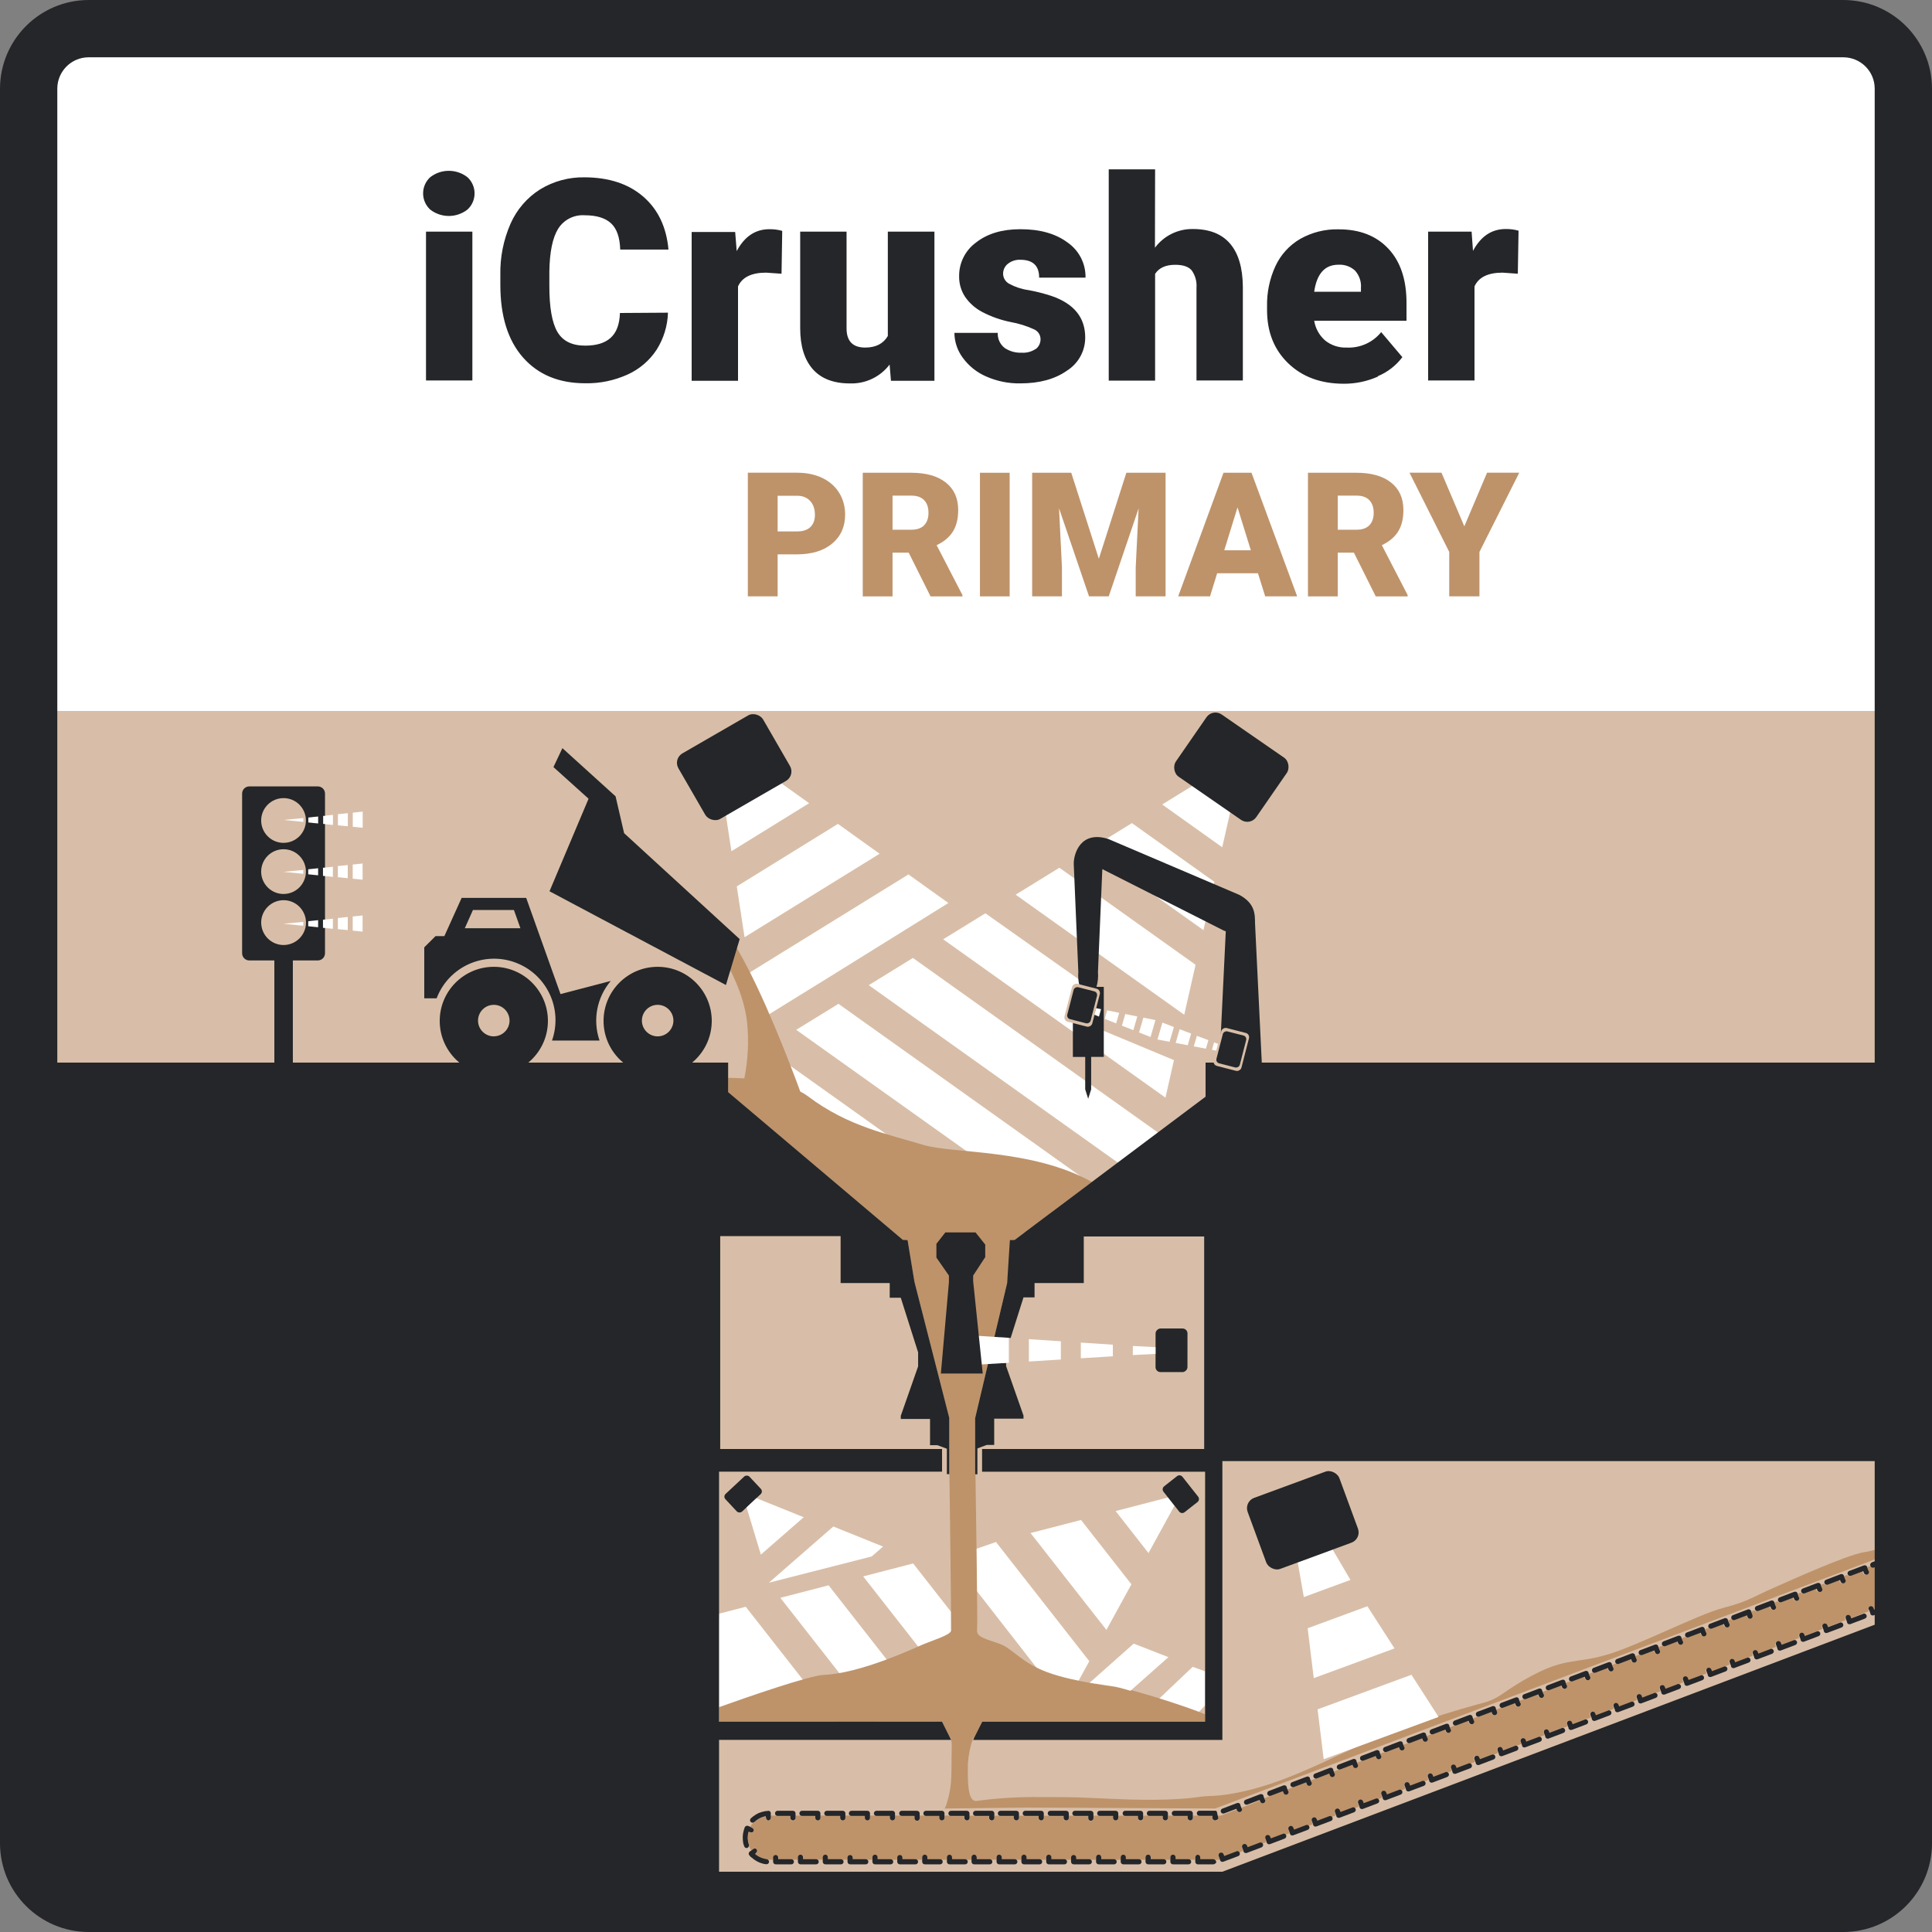 <?xml version="1.0" encoding="UTF-8"?>
<svg xmlns="http://www.w3.org/2000/svg" xmlns:xlink="http://www.w3.org/1999/xlink" viewBox="0 0 500 500">
  <rect x="0" y="0" width="500" height="500" fill="#808080" stroke="none"/>
  <defs>
    <style>
      .cls-1 {
        fill: #be936a;
      }

      .cls-1, .cls-2, .cls-3, .cls-4, .cls-5 {
        stroke-width: 0px;
      }

      .cls-6 {
        clip-path: url(#clippath);
      }

      .cls-2 {
        fill: none;
      }

      .cls-3 {
        fill: #d8bea8;
      }

      .cls-7 {
        clip-path: url(#clippath-1);
      }

      .cls-8 {
        clip-path: url(#clippath-3);
      }

      .cls-9 {
        clip-path: url(#clippath-7);
      }

      .cls-10 {
        clip-path: url(#clippath-6);
      }

      .cls-11 {
        clip-path: url(#clippath-5);
      }

      .cls-4 {
        fill: #242629;
      }

      .cls-5 {
        fill: #fff;
      }
    </style>
    <clipPath id="clippath">
      <rect class="cls-2" width="500" height="500"/>
    </clipPath>
    <clipPath id="clippath-1">
      <rect class="cls-2" width="500" height="500"/>
    </clipPath>
    <clipPath id="clippath-3">
      <rect class="cls-2" width="500" height="500"/>
    </clipPath>
    <clipPath id="clippath-5">
      <rect class="cls-2" width="500" height="500"/>
    </clipPath>
    <clipPath id="clippath-6">
      <rect class="cls-2" width="500" height="500"/>
    </clipPath>
    <clipPath id="clippath-7">
      <rect class="cls-2" width="500" height="500"/>
    </clipPath>
  </defs>
  <g id="BG">
    <rect class="cls-5" x="8.33" y="8.33" width="483.33" height="483.33"/>
    <rect class="cls-3" x="7" y="184" width="486" height="304"/>
  </g>
  <g id="Elemente">
    <g>
      <polygon class="cls-5" points="209.4 207.87 198.98 200.41 187.35 207.59 189.29 220.3 209.4 207.87"/>
      <polygon class="cls-5" points="227.64 220.95 216.86 213.22 190.68 229.4 192.69 242.55 227.64 220.95"/>
      <polygon class="cls-5" points="214.94 252.66 245.44 233.7 235.11 226.3 194.08 251.65 196.02 264.35 214.94 252.66"/>
      <g>
        <polygon class="cls-5" points="236.32 404.62 223.39 407.97 253.66 446.62 269.21 446.62 236.32 404.62"/>
        <polygon class="cls-5" points="297.23 401.93 303.96 389.65 302.3 387.54 288.72 391.06 297.23 401.93"/>
        <polygon class="cls-5" points="227.88 446.62 242.9 446.62 214.44 410.28 201.95 413.51 227.88 446.62"/>
        <polygon class="cls-5" points="279.77 393.37 266.7 396.75 286.34 421.82 292.81 410.02 279.77 393.37"/>
        <polygon class="cls-5" points="193 415.83 186.09 417.62 184.65 446.62 217.12 446.62 193 415.83"/>
        <polygon class="cls-5" points="257.76 399.07 246.08 403.12 275.73 441.2 281.91 429.91 257.76 399.07"/>
      </g>
    </g>
    <polygon class="cls-5" points="286.32 309.17 216.99 259.79 206.06 266.52 277.27 317.24 286.32 309.17"/>
    <g class="cls-6">
      <g>
        <path class="cls-5" d="M316.31,219.27c1.86-8.19,3-13.22,2.98-13.14-.1.43-7.14-4.94-7.14-4.94l-11.38,7.01,15.54,11.07Z"/>
        <path class="cls-5" d="M236.26,247.92l-11.43,7.04,71.8,51.15c.96-4.22,1.95-8.6,2.96-13.08l-63.33-45.11Z"/>
        <path class="cls-5" d="M292.94,213.02l-10.93,6.73,29.44,20.97c1.01-4.46,1.96-8.67,2.83-12.5l-21.34-15.2Z"/>
        <path class="cls-5" d="M274.17,224.57l-11.32,6.97,43.63,31.08c1-4.42,1.98-8.75,2.93-12.94l-35.24-25.11Z"/>
      </g>
      <polygon class="cls-5" points="274.01 325.33 198.23 271.34 193.54 274.24 267.21 331.63 274.01 325.33"/>
    </g>
    <g class="cls-7">
      <path class="cls-1" d="M482.36,401.71c-4.47.75-18.37,7-23.84,9.44s-6,3.23-12.66,5-22.35,9.94-30.29,12.17-10.43.75-18.87,5.21-7.95,6-13.91,7.45c-12.61,3.41-24.9,7.9-36.74,13.41-13.91,6.71-21.11,8.69-26.57,9.69s-6,.49-9.44,1-10.18,1-21.6.49c-10.52-.45-8.69-.49-19.12-.49-5.56-.08-11.12.25-16.63,1-2.49.25-2.2-6.14-2.2-9.62.15-2.28.61-4.53,1.37-6.68h.26l2.07-4.14h57.69v-2c-6.75-2.57-13.63-4.79-20.62-6.64-2.31-.51-12.95-1.57-20.16-4.21-6.67-2.45-9.09-6.13-12.18-7.29s-6.23-1.72-6.05-3.5-.33-34.71-.42-40.43h-.12l.03-14.53,8.29-35,1.07-11.07.84-.06,20.06-15c-15.47-8.65-36-7.29-43.73-9.63-9-2.75-19.4-4.71-29.78-12.56-.63-.47-1.3-.88-2-1.23-2.49-6.78-9.6-25.52-16.28-36.89l-.5-.89-3.33,2.67c1.62,2.73,5.61,10,6.34,17.22.49,4.84.25,9.72-.71,14.48-1.53-.09-2.95-.13-4.19-.13v3.69l45.21,38.23,1.23.1,1.77,10.77,9,35.18v14.7h.06c.07,5.49.46,34.22.42,40.36,0,1.12-4.72,2.51-7.43,3.67s-16.08,7.41-25.49,7.8c-3.74.16-19.9,5.78-27.13,8.36v3.77h57.72l2.07,4.14h.13c.21.67.31,1.36.31,2.06-.14,4.72.14,8.78-.61,12.26s-1.24,4-1.24,4l21.85-.25,48.17.25,171.52-64.77v-2.46c-1.18.43-2.4.73-3.64.9"/>
      <path class="cls-4" d="M305.19,391.22c.34.4.93.47,1.35.16l3.4-2.67c.4-.34.47-.93.16-1.35l-4.1-5.19c-.34-.4-.92-.48-1.35-.17l-3.4,2.68c-.4.34-.47.93-.16,1.35l4.1,5.19Z"/>
    </g>
    <path class="cls-5" d="M93.86,210.08v4.18M90,210.48v3.39M91.28,214v-3.65M86.17,210.88v2.61M87.44,213.62v-2.88M82.33,211.27v1.83M83.61,213.23v-2.09M78.49,211.67v1M79.77,212.8v-1.3M86.17,213.5v-2.61l-2.56.26v2.09l2.56.26ZM73.4,212.2l5.11.51v-1l-5.11.49ZM79.79,212.84l2.56.26v-1.83l-2.56.27v1.3ZM90.02,213.84v-3.39l-2.56.26v2.88l2.56.25ZM91.3,213.97v-3.65l2.56-.27v4.18l-2.56-.26Z"/>
    <g class="cls-8">
      <path class="cls-1" d="M246.14,470c-.14,0-.27-.05-.38-.14h-1.32v.64c0,.37-.3.67-.67.67s-.67-.3-.67-.67h0v-.5h-3.38c-.14,0-.28-.05-.39-.14h-1.33v.64c.05.37-.22.7-.58.75-.37.05-.7-.22-.75-.58,0-.05,0-.11,0-.16v-.5h-3.39c-.14,0-.28-.05-.39-.14h-1.31v.64c0,.37-.3.67-.67.67-.37,0-.67-.3-.67-.67v-.5h-3.38c-.14,0-.28-.05-.39-.14h-1.32v.64c0,.37-.3.67-.67.67h0c-.36,0-.66-.3-.66-.66,0,0,0,0,0-.01v-.5h-3.39c-.14,0-.28-.05-.39-.14h-1.31v.64c0,.37-.3.67-.67.67-.37,0-.67-.3-.67-.67v-.5h-3.39c-.14,0-.28-.05-.39-.14h-1.32v.64c0,.37-.3.67-.67.67-.37,0-.67-.3-.67-.67v-.5h-3.38c-.14,0-.28-.05-.39-.14h-1.32v.64c.05.37-.22.7-.58.75-.37.05-.7-.22-.75-.58,0-.05,0-.11,0-.16v-.5h-3.39c-.14,0-.27-.05-.38-.14h-1.32v.64c-.02.34-.26.62-.59.7-.28,0-.56-.25-.63-.61l-.09-.49h-.13l-.36.11c-.37.09-.72.23-1.05.41-.34.16-.66.36-.95.61l-.4.33c-.1.1-.22.16-.36.19-.29.33-.54.68-.76,1.06l.56.31c.29.14.44.47.34.78-.14.3-.48.44-.79.32l-.48-.14c-.06.16-.1.33-.13.5-.05.37-.08.75-.09,1.13.06.41.06.82.14,1.12l.15.5c.04.13.04.28,0,.41.16.41.38.79.63,1.15l.52-.37c.24-.22.61-.21.84.04.22.24.21.61-.04.83l-.33.38.4.33c.32.22.65.41,1,.57.35.14.71.26,1.08.36.16.04.33.07.5.08.14.01.27.08.37.18h1.37v-.64c.05-.37.38-.63.75-.58.31.04.55.28.58.58v.5h3.39c.14,0,.28.05.39.14h1.31v-.64c0-.37.3-.67.67-.67.37,0,.67.3.67.67v.5h3.38c.14,0,.28.05.39.14h1.32v-.64c0-.37.3-.66.67-.66.36,0,.66.3.66.66h0v.5h3.39c.14,0,.28.05.39.14h1.32v-.64c0-.32.24-.6.56-.65.37,0,.66.29.67.66v.5h3.39c.14,0,.27.05.38.14h1.32v-.64c0-.37.3-.67.67-.67.37,0,.67.3.67.67v.5h3.38c.14,0,.28.05.39.14h1.32v-.64c.05-.37.38-.63.75-.58.31.04.55.28.58.58v.5h3.39c.14,0,.27.05.38.14h1.32v-.64c0-.37.3-.67.67-.67.37,0,.67.3.67.67v.5h3.38c.14,0,.28.05.39.14h1.32v-.64c0-.37.3-.66.67-.66.36,0,.66.3.66.66h0v.5h3.39c.14,0,.28.05.39.14h1.31v-.64c0-.37.3-.67.67-.67.37,0,.67.3.67.67v.5h3.38c.14,0,.28.05.39.14h1.32v-.64c0-.37.3-.67.67-.67.37,0,.67.3.67.67v.5h3.38c.14,0,.28.05.39.14h1.31v-.64c0-.37.3-.67.67-.67.37,0,.67.3.67.67v.5h3.38c.14,0,.28.05.39.14h1.32v-.64c0-.37.3-.67.67-.67.37,0,.67.3.67.67v.5h3.38c.14,0,.28.05.39.14h1.32v-.64c.05-.37.38-.63.75-.58.31.04.55.28.58.58v.5h3.39c.14,0,.27.05.38.14h1.32v-.64c0-.37.3-.67.67-.67.37,0,.67.3.67.67v.5h3.38c.14,0,.28.05.39.14h1.3v-.64c.05-.37.38-.63.75-.58.31.04.55.28.58.58v.5h3.39c.14,0,.28.05.39.14h1.31v-.64c0-.37.3-.67.67-.67.37,0,.67.3.67.67v.5h3.38c.14,0,.28.05.39.14h1.32v-.64c0-.37.3-.66.67-.66.36,0,.66.3.66.66h0v.5h3.39c.14,0,.28.05.39.14h1.31v-.64c0-.37.3-.67.67-.67.37,0,.67.3.67.67v.5h3.39c.14,0,.28.05.39.14h1.38l-.35-.93c-.13-.34.04-.72.38-.85,0,0,0,0,.01,0,.34-.13.73.04.86.38l.18.47,3.16-1.2c.28-.1.59,0,.76.23l1-.39-.34-.91c-.1-.36.11-.73.46-.83.32-.09.65.06.79.36l.17.46,3.17-1.2c.27-.1.57-.01.74.21l1-.39-.33-.89c-.13-.34.04-.73.38-.86.34-.13.73.04.86.39l.18.47,3.17-1.2c.26-.1.55-.02.73.18l1-.39-.33-.87c-.16-.33-.02-.73.32-.89.33-.16.73-.02.89.32.02.03.03.07.04.1l.18.47,3.16-1.2c.25-.1.53-.03.72.16l1-.39-.32-.84c-.12-.35.07-.73.42-.85.33-.11.69.05.83.37l.18.47,3.16-1.2c.24-.09.52-.03.7.15l1-.4-.31-.82c-.13-.34.04-.72.38-.85,0,0,0,0,.01,0,.34-.13.73.04.86.38l.18.47,3.16-1.2c.23-.09.49-.04.67.13l1.05-.4-.3-.8c-.16-.33-.02-.73.32-.89.33-.16.73-.02.89.32.02.03.03.07.04.1l.18.46,3.16-1.2c.22-.08.47-.03.65.12l1.06-.41-.29-.78c-.16-.33-.02-.73.32-.89.33-.16.73-.02.89.32.02.03.03.07.04.1l.17.47,3.17-1.2c.21-.08.44-.05.62.09l1.08-.41-.28-.75c-.13-.34.04-.73.38-.86.34-.13.73.04.86.38l.18.47,3.17-1.2c.2-.08.42-.05.59.08l1.1-.43-.28-.72c-.12-.35.07-.73.42-.85.33-.11.69.05.83.37l.18.47,3.16-1.2c.19-.07.41-.04.58.06l1.11-.43-.27-.7c-.13-.35.05-.73.39-.86.34-.13.72.04.85.38,0,0,0,0,0,.01l.18.46,3.16-1.2c.17-.08.38-.08.55,0l1.13-.44-.26-.68c-.16-.33-.02-.73.32-.89.33-.16.73-.02.89.32.02.03.03.07.04.1l.18.47,3.16-1.2c.17-.07.35-.07.52,0l1.15-.44-.25-.66c-.13-.35.05-.73.39-.86.35-.13.73.05.86.39l.18.47,3.16-1.2c.16-.06.33-.06.49,0l1.17-.45-.24-.63c-.13-.34.04-.72.38-.85,0,0,0,0,.01,0,.34-.13.73.04.86.38l.17.47,3.17-1.2c.14-.05.3-.05.44,0l1.21-.46-.23-.61c-.13-.34.04-.73.38-.86.34-.13.73.04.87.38,0,0,0,0,0,0l.17.46,3.17-1.2c.13-.04.27-.04.4,0l1.24-.47-.23-.59c-.13-.35.05-.73.39-.86.34-.13.72.04.85.38,0,0,0,0,0,.01l.18.46,3.17-1.19c.11-.03.24-.03.35,0l1.28-.48-.22-.57c-.16-.33-.02-.73.32-.89.33-.16.73-.02.89.32.02.03.03.07.04.1l.18.47,3.16-1.2c.1-.03.22-.03.32,0l1.31-.5-.21-.54c-.12-.35.07-.73.42-.85.33-.11.69.05.83.37l.18.47,3.16-1.2c.09-.02.18-.02.27,0l1.35-.52-.2-.51c-.13-.34.04-.72.38-.85,0,0,0,0,.01,0,.34-.13.73.04.86.38l.18.47,3.16-1.2h.17l1.44-.55-.19-.49c-.16-.33-.02-.73.32-.89.33-.16.73-.02.89.32.02.03.03.07.04.1l.17.46,3.17-1.2h0l1.56-.6-.18-.47c-.16-.33-.02-.73.32-.89.33-.16.73-.02.89.32.02.03.03.07.04.1l.17.46,4.75-1.82-.16-.45c-.13-.34.03-.72.37-.86,0,0,0,0,0,0,.35-.13.73.05.86.39l.17.44,4.75-1.82-.16-.42c-.12-.35.07-.73.42-.85.33-.11.69.05.83.37l.16.42,4.75-1.82-.15-.4c-.1-.36.11-.73.46-.83.32-.09.65.06.79.36l.15.39,4.75-1.82-.14-.38c-.16-.33-.02-.73.32-.89.33-.16.73-.02.89.32.02.03.03.07.04.1l.14.37,4.75-1.82-.13-.36c-.13-.35.05-.73.39-.86.35-.13.73.05.86.39l.13.35,4.75-1.83-.12-.32c-.15-.34.01-.73.35-.88.34-.15.73.01.88.35,0,.02.01.03.02.05l.12.33,4.75-1.83-.11-.3c-.13-.34.04-.73.38-.86.34-.13.73.04.86.38h0l.12.31,4.75-1.83-.11-.28c-.13-.35.05-.73.39-.86.34-.13.72.04.85.38,0,0,0,0,0,.01l.11.27,1-.36v-10.94l-1,.38c-.31.11-.66-.02-.81-.31l-1,.39v.06l.36.93c.15.34-.01.73-.35.88-.34.15-.73-.01-.88-.35,0-.02-.01-.03-.02-.05l-.18-.47-3.17,1.2c-.3.11-.63,0-.79-.28l-1,.38h0l.36.93c.12.35-.07.73-.42.85-.33.11-.69-.05-.83-.37l-.18-.47-3.16,1.2c-.29.11-.62,0-.79-.26l-1,.38h0l.36.94c.1.36-.11.73-.46.83-.32.09-.65-.06-.79-.36l-.18-.46-3.16,1.2c-.28.1-.6,0-.77-.24l-1,.38.35.93c.1.36-.11.73-.46.83-.32.09-.65-.06-.79-.36l-.18-.47-3.16,1.2c-.27.1-.57.02-.75-.21l-1,.39.34.9c.13.35-.05.73-.39.86-.35.13-.73-.05-.86-.39l-.17-.47-3.17,1.2c-.26.1-.56.02-.74-.19l-1,.39.33.87c.12.35-.07.73-.42.85-.33.11-.69-.05-.83-.37l-.17-.47-3.17,1.2c-.25.1-.54.03-.72-.17l-1,.39.33.85c.12.35-.07.73-.42.85-.33.11-.69-.05-.83-.37l-.18-.47-3.17,1.2c-.24.09-.51.03-.69-.15l-1,.4.32.82c.13.35-.05.73-.39.86-.34.13-.72-.04-.85-.38,0,0,0,0,0-.01l-.18-.46-3.16,1.2c-.23.08-.49.03-.67-.13l-1.05.4.3.8c.1.36-.11.73-.46.83-.32.09-.65-.06-.79-.36l-.18-.47-3.16,1.2c-.22.08-.47.04-.65-.11l-1.06.41.29.78c.16.33.02.73-.32.89-.33.16-.73.02-.89-.32-.02-.03-.03-.07-.04-.1l-.18-.47-3.16,1.2c-.21.08-.44.04-.62-.09l-1.08.42.28.74c.13.34-.04.72-.38.85,0,0,0,0-.01,0-.34.13-.73-.04-.86-.38l-.17-.47-3.17,1.2c-.2.07-.42.05-.59-.07l-1.1.42.27.72c.13.34-.04.73-.38.86-.35.13-.73-.04-.87-.39l-.17-.46-3.17,1.2c-.19.07-.39.04-.56-.06l-1.12.43.27.7c.13.35-.05.73-.39.86-.34.13-.72-.04-.85-.38,0,0,0,0,0-.01l-.18-.47-3.17,1.21c-.17.07-.36.07-.53,0l-1.14.44.26.67c.1.36-.11.73-.46.83-.32.09-.65-.06-.79-.36l-.18-.47-3.16,1.2c-.16.07-.35.07-.51,0l-1.16.44.25.64c.15.34-.01.73-.35.88-.34.15-.73-.01-.88-.35,0-.02-.01-.03-.02-.05l-.18-.47-3.16,1.2c-.15.06-.31.06-.46,0l-1.19.45.23.62c.13.34-.04.72-.38.85,0,0,0,0-.01,0-.34.13-.73-.04-.86-.38l-.18-.47-3.16,1.2c-.13.04-.28.04-.41,0l-1.23.47.22.59c.1.36-.11.73-.46.83-.32.09-.65-.06-.79-.36l-.17-.46-3.17,1.2c-.12.03-.25.03-.37,0l-1.26.49.21.57c.16.33.02.73-.32.89-.33.16-.73.02-.89-.32-.02-.03-.03-.07-.04-.1l-.17-.47-3.17,1.2c-.1.03-.22.03-.32,0l-1.3.5.21.55c.1.36-.11.73-.46.83-.32.09-.65-.06-.79-.36l-.18-.47-3.17,1.2c-.09.02-.18.02-.27,0l-1.34.52.2.51c.12.35-.05.73-.39.87-.35.13-.73-.05-.86-.39l-.18-.47-3.16,1.2c-.05,0-.11,0-.16,0l-1.45.55.19.49c.12.35-.07.73-.42.85-.33.11-.69-.05-.83-.37l-.18-.47-3.16,1.2h0l-1.57.6.18.47c.1.36-.11.73-.46.83-.32.09-.65-.06-.79-.36l-.17-.46-4.75,1.83.16.44c.1.36-.11.73-.46.83-.32.09-.65-.06-.79-.36l-.16-.43-4.75,1.82.15.42c.1.36-.11.73-.46.83-.32.09-.65-.06-.79-.36l-.15-.41-4.75,1.83.14.38c.13.34-.04.73-.38.86-.34.13-.73-.04-.86-.38l-.15-.39-4.75,1.83.14.36c.12.35-.07.73-.42.85-.33.11-.69-.05-.83-.37l-.14-.36-4.75,1.82.13.34c.1.36-.11.73-.46.83-.32.09-.65-.06-.79-.36l-.06-.18-4.75,1.83.12.31c.1.36-.11.73-.46.83-.32.09-.65-.06-.79-.36l-.12-.31-4,1.55h-.84l.15.59c.04.13.02.28-.06.39-.12.12-.26.2-.42.24-.1.06-.22.09-.34.09-.37,0-.67-.3-.67-.67h0v-.49h-3.42c-.14,0-.28-.05-.39-.14h-1.31v.64c0,.37-.3.67-.67.67s-.67-.3-.67-.67h0v-.5h-3.36c-.14,0-.28-.05-.39-.14h-1.32v.64c0,.37-.3.67-.67.67-.37,0-.67-.3-.67-.67v-.5h-3.38c-.14,0-.28-.05-.39-.14h-1.32v.64c.05.37-.22.7-.58.75-.37.05-.7-.22-.75-.58,0-.05,0-.11,0-.16v-.5h-3.39c-.14,0-.27-.05-.38-.14h-1.32v.64c0,.37-.3.67-.67.67-.37,0-.67-.3-.67-.67v-.5h-3.4c-.14,0-.28-.05-.39-.14h-1.31v.64c.05.37-.22.7-.58.75-.37.05-.7-.22-.75-.58,0-.05,0-.11,0-.16v-.5h-3.39c-.14,0-.28-.05-.39-.14h-1.31v.64c0,.37-.3.67-.67.67s-.67-.3-.67-.67h0v-.5h-3.38c-.14,0-.28-.05-.39-.14h-1.32v.64c0,.37-.3.67-.67.67h0c-.36,0-.66-.3-.66-.66,0,0,0,0,0-.01v-.5h-3.39c-.14,0-.28-.05-.39-.14h-1.31v.64c0,.37-.3.67-.67.67-.37,0-.67-.3-.67-.67v-.5h-3.39c-.14,0-.28-.05-.39-.14h-1.32v.64c0,.37-.3.67-.67.67-.37,0-.67-.3-.67-.67v-.5h-3.38c-.14,0-.28-.05-.39-.14h-1.32v.64c0,.36-.29.66-.65.67,0,0,0,0-.01,0-.37,0-.67-.3-.67-.67h0v-.5h-3.39Z"/>
    </g>
    <g class="cls-11">
      <rect class="cls-4" x="188.06" y="383.54" width="8.53" height="6.24" rx=".96" ry=".96" transform="translate(-212.22 235.53) rotate(-43.07)"/>
    </g>
    <g>
      <polygon class="cls-5" points="195.77 387.73 193.22 390.11 196.91 402.33 208 392.66 195.77 387.73"/>
      <polygon class="cls-5" points="228.53 400.25 215.66 395.06 198.99 409.6 225.6 402.81 228.53 400.25"/>
    </g>
    <polygon class="cls-2" points="286.12 423.57 280.22 434.18 290.28 425.21 286.12 423.57"/>
    <g class="cls-10">
      <g>
        <path class="cls-5" d="M311.88,432.54l-3.22-1.16-8.59,8.15c3.63,1.13,7.53,2.43,10.25,3.47l1.56-1.66v-8.8Z"/>
        <path class="cls-5" d="M293.4,425.37l-11.41,10.13c3.13.5,5.65.82,6.65,1,.75.17,2.17.56,3.93,1.07l9.81-8.7-8.98-3.5Z"/>
      </g>
    </g>
    <g class="cls-9">
      <g>
        <path class="cls-4" d="M405.47,436.22l-.36-.94v-.15c-.12-.34-.5-.52-.85-.4,0,0,0,0-.01,0l-3.79,1.44c-.34.13-.52.51-.39.85,0,0,0,0,0,0,.14.35.52.52.87.39l3.16-1.2.18.47c.16.33.56.48.89.32.3-.14.45-.47.36-.79"/>
        <path class="cls-4" d="M404.16,447.24l-3.17,1.2-.17-.46c-.13-.35-.52-.52-.86-.39,0,0,0,0,0,0-.34.13-.51.52-.38.86l.35.94v.15c.13.34.51.52.86.39l3.79-1.44c.36-.1.56-.47.46-.83-.1-.36-.47-.56-.83-.46-.04.01-.07.02-.1.04"/>
        <path class="cls-4" d="M428.19,438.13l-3.16,1.2-.18-.47c-.13-.34-.52-.51-.86-.38-.34.12-.52.5-.4.85,0,0,0,0,0,.01l.35.93v.16c.13.34.51.52.86.39l3.79-1.44c.33-.16.48-.56.32-.89-.14-.3-.47-.45-.79-.36"/>
        <path class="cls-4" d="M482.27,417.63l-3.17,1.2-.17-.47c-.13-.34-.52-.51-.86-.38-.34.12-.52.5-.4.85,0,0,0,0,0,.01l.35.93v.16c.13.34.51.52.86.39l3.79-1.44c.34-.13.52-.51.39-.86-.13-.34-.51-.52-.86-.39"/>
        <path class="cls-4" d="M398.15,449.52l-3.17,1.2-.17-.47c-.13-.34-.52-.51-.86-.38-.34.12-.52.5-.4.85,0,0,0,0,0,.01l.35.93v.16c.13.34.51.51.85.38,0,0,0,0,0,0l3.79-1.43c.36-.1.56-.47.46-.83-.1-.36-.47-.56-.83-.46-.04.01-.07.02-.1.04"/>
        <path class="cls-4" d="M416.17,442.69l-3.16,1.2-.18-.47c-.11-.34-.48-.53-.83-.42-.34.13-.52.51-.39.86l.36.94v.15c.12.34.5.52.85.4,0,0,0,0,.01,0l3.79-1.44c.34-.13.51-.52.38-.86-.13-.34-.52-.51-.86-.38"/>
        <path class="cls-4" d="M423.49,429.38l-.35-.93v-.16c-.13-.34-.52-.51-.86-.39l-3.79,1.44c-.36.1-.56.47-.46.83.1.36.47.56.83.46.04-.01.07-.02.1-.04l3.17-1.2.17.47c.13.34.52.51.86.38.34-.12.52-.5.4-.85,0,0,0,0,0-.01"/>
        <path class="cls-4" d="M410.17,445l-3.17,1.2-.18-.46c-.12-.34-.5-.52-.85-.4,0,0,0,0-.01,0-.34.13-.52.51-.39.86l.36.94v.15c.12.34.5.52.85.4,0,0,0,0,.01,0l3.79-1.44c.34-.13.52-.51.39-.86-.13-.34-.52-.51-.86-.39"/>
        <path class="cls-4" d="M422.18,440.41l-3.16,1.2-.18-.47c-.13-.34-.51-.51-.85-.38,0,0,0,0,0,0-.34.13-.52.51-.39.86l.36.93v.16c.13.34.52.51.86.38l3.79-1.43c.34-.13.51-.52.38-.86-.12-.34-.5-.52-.85-.4,0,0,0,0-.01,0"/>
        <path class="cls-4" d="M417.48,431.66l-.35-.93v-.16c-.13-.34-.51-.52-.86-.39l-3.79,1.44c-.36.1-.56.47-.46.83.1.36.47.56.83.46.04-.01.07-.02.1-.04l3.17-1.2.17.46c.14.35.52.52.87.39.34-.13.51-.52.38-.86"/>
        <path class="cls-4" d="M411.48,433.94l-.36-.94v-.15c-.12-.34-.5-.52-.85-.4,0,0,0,0-.01,0l-3.79,1.44c-.34.13-.51.51-.39.86.13.34.51.51.86.38l3.17-1.2.18.47c.12.34.5.52.85.4,0,0,0,0,.01,0,.34-.13.52-.51.39-.86"/>
        <path class="cls-4" d="M399.46,438.49l-.36-.93v-.16c-.13-.34-.51-.51-.85-.38,0,0,0,0,0,0l-3.78,1.43c-.36.1-.56.47-.46.83.1.36.47.56.83.46.04-.01.07-.02.1-.04l3.16-1.2.18.47c.12.35.5.54.85.42.35-.12.54-.5.42-.85,0-.02-.01-.03-.02-.05"/>
        <path class="cls-4" d="M362.1,463.19l-3.17,1.2-.17-.47c-.1-.36-.47-.56-.83-.46-.36.1-.56.47-.46.83.01.04.02.07.04.1l.35.94v.15c.13.34.51.52.86.39l3.79-1.44c.34-.12.52-.5.4-.85,0,0,0,0,0-.01-.13-.34-.52-.51-.86-.38"/>
        <path class="cls-4" d="M363.41,452.16l-.36-.93v-.16c-.13-.34-.51-.52-.86-.39l-3.78,1.44c-.36.1-.56.47-.46.83.1.36.47.56.83.46.04-.01.07-.02.1-.04l3.16-1.2.18.46c.16.33.56.48.89.32.3-.14.45-.47.36-.79"/>
        <path class="cls-4" d="M368.11,460.91l-3.17,1.2-.18-.47c-.13-.34-.52-.51-.86-.38-.34.13-.51.52-.38.86l.35.93v.16c.13.34.52.51.86.38l3.79-1.43c.34-.13.52-.51.39-.86-.13-.34-.51-.52-.86-.39"/>
        <path class="cls-4" d="M392.14,451.8l-3.14,1.2-.18-.47c-.13-.34-.51-.52-.86-.39-.34.13-.52.51-.39.86l.35.94v.16c.13.34.52.51.86.38l3.79-1.43c.33-.16.48-.56.32-.89-.14-.3-.47-.45-.79-.36"/>
        <path class="cls-4" d="M369.42,449.88l-.36-.93v-.16c-.13-.34-.52-.51-.86-.38l-3.79,1.43c-.34.15-.5.54-.35.88.14.32.5.48.83.37l3.16-1.2.18.47c.15.34.54.5.88.35.32-.14.48-.5.37-.83"/>
        <path class="cls-4" d="M357.4,454.44l-.35-.94v-.15c-.13-.34-.51-.52-.86-.39l-3.79,1.44c-.34.12-.52.5-.4.85,0,0,0,0,0,.01.13.34.51.52.86.39l3.16-1.2.18.46c.16.33.56.48.89.32.3-.14.45-.47.36-.79"/>
        <path class="cls-4" d="M356.09,465.46l-3.16,1.2-.18-.46c-.1-.36-.47-.56-.83-.46-.36.1-.56.47-.46.83.01.04.02.07.04.1l.35.94v.15c.13.34.51.52.86.39l3.79-1.44c.34-.12.52-.5.4-.85,0,0,0,0,0-.01-.13-.34-.51-.52-.86-.39"/>
        <path class="cls-4" d="M386.13,454.08l-3.13,1.19-.18-.46c-.13-.34-.51-.52-.86-.39-.34.13-.52.51-.39.86l.36.94v.15c.12.34.5.52.85.4,0,0,0,0,.01,0l3.78-1.44c.34-.13.51-.51.39-.86-.13-.34-.51-.51-.86-.38"/>
        <path class="cls-4" d="M387.44,443.05l-.35-.94v-.15c-.13-.34-.51-.52-.86-.39l-3.85,1.43c-.34.12-.52.5-.4.85,0,0,0,0,0,.01.13.34.51.52.86.39l3.17-1.2.17.46c.16.33.56.48.89.32.3-.14.45-.47.36-.79"/>
        <path class="cls-4" d="M381.43,445.33l-.35-.94v-.15c-.13-.34-.51-.52-.86-.39l-3.79,1.44c-.34.13-.51.51-.39.86.13.34.51.51.86.38h0l3.17-1.2.17.47c.14.35.52.52.87.39.34-.13.51-.52.38-.86"/>
        <path class="cls-4" d="M375.43,447.61l-.36-.94v-.16c-.13-.34-.52-.51-.86-.38l-3.79,1.44c-.34.13-.51.51-.39.86.13.34.51.51.86.38h0l3.17-1.2.18.47c.16.33.56.48.89.32.3-.14.45-.47.36-.79"/>
        <path class="cls-4" d="M380.12,456.35l-3.16,1.2-.18-.46c-.12-.34-.5-.52-.85-.4,0,0,0,0-.01,0-.34.13-.52.51-.39.86l.36.94v.15c.12.34.5.52.85.4,0,0,0,0,.01,0l3.79-1.44c.34-.15.5-.54.35-.88-.14-.32-.5-.48-.83-.37"/>
        <path class="cls-4" d="M393.45,440.77l-.35-.93v-.16c-.13-.34-.51-.51-.85-.38,0,0,0,0,0,0l-3.79,1.43c-.33.16-.48.56-.32.89.14.3.47.45.79.36l3.16-1.2.18.47c.13.34.52.51.86.38.34-.12.52-.5.4-.85,0,0,0,0,0-.01"/>
        <path class="cls-4" d="M458.23,426.74l-3.16,1.2-.18-.46c-.12-.34-.5-.52-.85-.4,0,0,0,0-.01,0-.34.13-.52.51-.39.86l.36.94v.15c.13.34.51.52.86.39l3.79-1.44c.34-.15.5-.54.35-.88-.14-.32-.5-.48-.83-.37"/>
        <path class="cls-4" d="M453.53,418l-.35-.93v-.16c-.13-.34-.52-.51-.86-.38l-3.85,1.47c-.34.13-.52.51-.39.86.13.34.51.52.86.39l3.17-1.2.17.47c.15.34.54.5.88.35.32-.14.48-.5.37-.83"/>
        <path class="cls-4" d="M351.39,456.72l-.35-.94v-.15c-.13-.34-.51-.52-.86-.39l-3.79,1.44c-.34.12-.52.5-.4.85,0,0,0,0,0,.01.13.34.52.51.86.38l3.16-1.2.18.47c.16.33.56.48.89.32.3-.14.45-.47.36-.79"/>
        <path class="cls-4" d="M464.24,424.47l-3.16,1.19-.18-.46c-.1-.36-.47-.56-.83-.46-.36.1-.56.47-.46.83.01.04.02.07.04.1l.35.94v.15c.13.34.51.52.86.39l3.79-1.44c.34-.13.51-.51.39-.86-.13-.34-.51-.51-.86-.38h0"/>
        <path class="cls-4" d="M483.58,406.6l-.36-.93v-.16c-.13-.34-.52-.51-.86-.38l-3.79,1.43c-.34.13-.52.51-.39.86.13.34.51.52.86.39l3.17-1.2.18.47c.12.35.5.54.85.42.35-.12.54-.5.42-.85,0-.02-.01-.03-.02-.05"/>
        <path class="cls-4" d="M459.54,415.72l-.35-.94v-.15c-.13-.34-.51-.52-.86-.39l-3.79,1.43c-.33.16-.48.56-.32.89.14.3.47.45.79.36l3.17-1.2.17.47c.13.34.51.52.86.39.34-.13.52-.51.39-.86"/>
        <path class="cls-4" d="M465.55,413.44l-.35-.94v-.15c-.13-.34-.51-.52-.86-.39l-3.79,1.44c-.34.13-.51.51-.39.86.13.34.51.51.86.38h0l3.16-1.2.18.47c.16.33.56.48.89.32.3-.14.45-.47.36-.79"/>
        <path class="cls-4" d="M477.57,408.88l-.36-.93v-.16c-.13-.34-.51-.52-.86-.39l-3.79,1.44c-.34.13-.51.52-.38.86.12.34.5.52.85.4,0,0,0,0,.01,0l3.16-1.2.18.47c.15.34.54.5.88.35.32-.14.48-.5.37-.83"/>
        <path class="cls-4" d="M476.26,419.91l-3.17,1.2-.17-.47c-.1-.36-.47-.56-.83-.46-.36.1-.56.47-.46.83.01.04.02.07.04.1l.35.94v.16c.13.34.52.51.86.38l3.79-1.43c.33-.16.48-.56.32-.89-.14-.3-.47-.45-.79-.36"/>
        <path class="cls-4" d="M429.5,427.11l-.35-.94v-.16c-.13-.34-.52-.51-.86-.38l-3.79,1.43c-.34.13-.52.51-.39.86.12.34.5.52.85.4,0,0,0,0,.01,0l3.16-1.2.18.47c.1.36.47.56.83.46.36-.1.56-.47.46-.83-.01-.04-.02-.07-.04-.1"/>
        <path class="cls-4" d="M470.25,422.19l-3.16,1.2-.18-.47c-.16-.33-.56-.48-.89-.32-.3.14-.45.47-.36.79l.35.94v.15c.13.34.51.52.86.39l3.79-1.44c.34-.12.52-.5.4-.85,0,0,0,0,0-.01-.13-.34-.52-.51-.86-.38"/>
        <path class="cls-4" d="M471.56,411.16l-.36-.94v-.15c-.12-.34-.5-.52-.85-.4,0,0,0,0-.01,0l-3.78,1.44c-.34.12-.52.5-.4.85,0,0,0,0,0,.01.13.34.51.52.86.39l3.16-1.2.18.46c.16.33.56.48.89.32.3-.14.45-.47.36-.79"/>
        <path class="cls-4" d="M441.52,422.55l-.36-.94v-.15c-.12-.34-.5-.52-.85-.4,0,0,0,0-.01,0l-3.79,1.44c-.34.13-.51.52-.38.86.13.34.51.51.85.38,0,0,0,0,0,0l3.16-1.19.18.46c.1.36.47.56.83.46.36-.1.56-.47.46-.83-.01-.04-.02-.07-.04-.1"/>
        <path class="cls-4" d="M440.21,433.58l-3.21,1.19-.17-.46c-.1-.36-.47-.56-.83-.46-.36.1-.56.47-.46.83.01.04.02.07.04.1l.35.94v.15c.13.34.51.52.86.39l3.79-1.44c.34-.13.51-.51.39-.86-.13-.34-.51-.51-.86-.38"/>
        <path class="cls-4" d="M435.51,424.83l-.36-.94v-.15c-.12-.34-.5-.52-.85-.4,0,0,0,0-.01,0l-3.78,1.44c-.34.13-.51.51-.39.86.13.34.51.51.86.38h0l3.16-1.2.18.47c.16.33.56.48.89.32.3-.14.45-.47.36-.79"/>
        <path class="cls-4" d="M446.22,431.3l-3.17,1.2-.17-.47c-.14-.34-.52-.51-.87-.39-.34.13-.51.52-.38.86l.35.94v.16c.13.34.52.51.86.38l3.79-1.44c.34-.13.51-.51.39-.86-.13-.34-.51-.51-.86-.38"/>
        <path class="cls-4" d="M434.2,435.85l-3.17,1.2-.17-.46c-.1-.36-.47-.56-.83-.46-.36.1-.56.47-.46.83.01.04.02.07.04.1l.35.94v.15c.13.34.51.52.86.39l3.79-1.44c.34-.13.52-.51.39-.86-.13-.34-.51-.52-.86-.39"/>
        <path class="cls-4" d="M485,405.68l1-.42v-1.54l-1.55.61c-.37.15-.54.56-.4.93.12.36.52.55.88.43,0,0,.02,0,.02,0"/>
        <path class="cls-4" d="M452.22,429l-3.16,1.2-.18-.47c-.15-.34-.54-.5-.88-.35-.32.14-.48.5-.37.83l.36.93v.16c.13.34.51.51.85.38,0,0,0,0,0,0l3.79-1.43c.34-.15.5-.54.35-.88-.14-.32-.5-.48-.83-.37"/>
        <path class="cls-4" d="M447.53,420.27l-.36-.93v-.16c-.13-.34-.51-.52-.86-.39l-3.79,1.44c-.34.13-.52.51-.39.86.13.34.51.52.86.39l3.17-1.2.18.46c.12.34.5.52.85.4,0,0,0,0,.01,0,.34-.13.52-.51.39-.86"/>
        <path class="cls-4" d="M483.69,416.56l.35.94v.15c.12.34.5.52.85.4,0,0,0,0,.01,0l1-.4v-1.42l-.89.33-.18-.46c-.13-.34-.51-.51-.86-.39-.34.13-.51.51-.38.86"/>
        <path class="cls-4" d="M374.11,458.63l-3.16,1.2-.18-.47c-.15-.34-.54-.5-.88-.35-.32.14-.48.5-.37.83l.36.93v.16c.13.34.51.52.86.39l3.79-1.44c.35-.12.54-.5.42-.85-.12-.35-.5-.54-.85-.42-.02,0-.03.01-.05.02"/>
        <path class="cls-4" d="M243.77,468.63h-4.05c-.37-.05-.7.22-.75.58-.05.37.22.7.58.75.05,0,.11,0,.16,0h3.38v.5c0,.37.3.67.67.67s.67-.3.67-.67h0v-1.17c0-.37-.3-.66-.67-.66"/>
        <path class="cls-4" d="M67.59,238.78c0-3.2,2.59-5.8,5.79-5.81s5.8,2.59,5.81,5.79-2.59,5.8-5.79,5.81c0,0,0,0,0,0-3.2,0-5.79-2.59-5.8-5.79M73.39,219.78c3.2,0,5.79,2.6,5.78,5.8s-2.6,5.79-5.8,5.78c-3.19,0-5.78-2.6-5.78-5.79s2.59-5.79,5.79-5.79c0,0,0,0,.01,0M73.39,206.55c3.2,0,5.79,2.6,5.78,5.8s-2.6,5.79-5.8,5.78c-3.19,0-5.78-2.6-5.78-5.79s2.59-5.79,5.79-5.79c0,0,0,0,.01,0M79.79,211.57l2.56-.27v1.83l-2.56-.26v-1.3ZM486,486v-65.84l-169.65,64.24h-130.26v-34.12h60.06l-.28-.56-2.07-4.14h-57.71v-64.71h57.71v-5.87h-57.41v-55.09h31.16v12.14h12.71v3.81h2.86l4.49,14.14v3.61l-4.49,12.81v.81h7.57v6.79h1.93l2.43.91v6.58h.61v-14.59l-9-35.18-1.78-10.8-1.23-.07-45.21-38.23v-7.64h-112.65v-26.44h6.46c1.03,0,1.86-.83,1.86-1.86h0v-33.42l-.48-.05v-2.09h.48v-5.76c0-1.03-.83-1.86-1.86-1.86h-17.73c-1.03,0-1.86.83-1.86,1.86h0v41.32c0,1.03.83,1.86,1.86,1.86h6.48v26.44H14v211h472Z"/>
        <path class="cls-4" d="M239.3,482.49h4c.37,0,.67-.3.67-.67s-.3-.67-.67-.67h-3.3v-.5c0-.37-.3-.67-.67-.67-.37,0-.67.3-.67.67v1.17c0,.37.3.67.67.67h0"/>
        <path class="cls-4" d="M230.92,468.63h-4c-.37-.05-.7.22-.75.58-.05.37.22.7.58.75.05,0,.11,0,.16,0h3.38v.5c0,.37.3.67.67.67.37,0,.67-.3.67-.67v-1.17c0-.37-.3-.66-.67-.66"/>
        <path class="cls-4" d="M245.73,482.49h4.05c.37,0,.67-.3.67-.67,0-.37-.3-.67-.67-.67h-3.39v-.5c0-.36-.3-.66-.66-.66h0c-.37,0-.66.29-.67.66v1.17c0,.37.3.67.67.67h0"/>
        <path class="cls-4" d="M232.88,482.49h4.05c.37,0,.67-.3.67-.67,0-.37-.3-.67-.67-.67h-3.39v-.5c-.05-.37-.38-.63-.75-.58-.31.04-.55.28-.58.58v1.17c0,.37.3.67.67.67h0"/>
        <path class="cls-4" d="M237.34,468.63h-4.05c-.37.05-.63.38-.58.75.04.31.28.55.58.58h3.39v.5c-.05.37.22.7.58.75.37.05.7-.22.75-.58,0-.05,0-.11,0-.16v-1.17c0-.37-.3-.66-.67-.66"/>
        <path class="cls-4" d="M258.58,482.49h4.05c.37,0,.67-.3.67-.67s-.3-.67-.67-.67h-3.38v-.5c0-.37-.3-.67-.67-.67-.37,0-.67.3-.67.67v1.17c0,.37.3.67.67.67h0"/>
        <path class="cls-4" d="M263.05,468.63h-4.05c-.37-.05-.7.22-.75.58-.05.37.22.7.58.75.05,0,.11,0,.16,0h3.38v.5c0,.37.3.67.67.67.37,0,.67-.3.67-.67v-1.17c0-.37-.3-.66-.67-.66"/>
        <path class="cls-4" d="M250.2,468.63h-4c-.37-.05-.7.22-.75.58-.05.37.22.7.58.75.05,0,.11,0,.16,0h3.38v.5c0,.37.3.67.67.67h0c.36,0,.66-.3.66-.66,0,0,0,0,0-.01v-1.17c0-.36-.3-.66-.66-.66h0"/>
        <path class="cls-4" d="M252.15,482.49h4c.37,0,.67-.3.67-.67,0-.37-.3-.67-.67-.67h-3.38v-.5c0-.37-.3-.67-.67-.67-.37,0-.67.3-.67.67v1.17c0,.37.3.67.67.67h0"/>
        <path class="cls-4" d="M256.62,468.63h-4.05c-.37-.05-.7.22-.75.58-.05.37.22.7.58.75.05,0,.11,0,.16,0h3.43v.5c0,.37.3.67.67.67.37,0,.67-.3.67-.67v-1.17c0-.37-.3-.66-.67-.66"/>
        <path class="cls-4" d="M207.17,482.49h4.05c.37,0,.67-.3.67-.67,0-.37-.3-.67-.67-.67h-3.38v-.5c0-.37-.3-.67-.67-.67-.37,0-.67.3-.67.67v1.17c0,.37.3.67.67.67h0"/>
        <path class="cls-4" d="M200.75,482.49h4.05c.37,0,.67-.3.67-.67,0-.37-.3-.67-.67-.67h-3.39v-.5c-.05-.37-.38-.63-.75-.58-.31.04-.55.28-.58.58v1.17c0,.37.3.67.67.67h0"/>
        <path class="cls-4" d="M205.22,468.63h-4.06c-.37.05-.63.38-.58.75.04.31.28.55.58.58h3.39v.5c0,.37.3.67.67.67h0c.36,0,.66-.3.66-.66,0,0,0,0,0-.01v-1.17c0-.36-.3-.66-.66-.66h0"/>
        <path class="cls-4" d="M198.72,468.66l-.76.08c-.55.11-1.09.27-1.61.47-.51.24-.99.53-1.43.87l-.59.49c-.28.26-.29.7-.02.98,0,0,.02.02.02.02.29.21.69.18.94-.07l.4-.33c.29-.25.61-.45.95-.61.33-.18.68-.32,1.05-.41l.36-.11h.14l.09.49c.07.36.35.64.63.61.33-.08.57-.36.59-.7v-1.17c.01-.34-.26-.63-.6-.64-.05,0-.1,0-.14.01"/>
        <path class="cls-4" d="M226.45,482.49h4.05c.37,0,.67-.3.67-.67,0-.37-.3-.67-.67-.67h-3.38v-.5c0-.37-.3-.67-.67-.67-.37,0-.67.3-.67.67v1.17c0,.37.3.67.67.67h0"/>
        <path class="cls-4" d="M265,482.49h4.05c.37,0,.67-.3.67-.67,0-.37-.3-.67-.67-.67h-3.38v-.5c0-.37-.3-.67-.67-.67-.37,0-.67.3-.67.67v1.17c0,.37.3.67.67.67h0"/>
        <path class="cls-4" d="M193.76,474.05l.48.14c.31.12.65-.02.79-.32.1-.31-.05-.64-.34-.78l-.87-.48h-.08s-.04-.04-.07-.05c-.35-.16-.77,0-.93.34,0,.02-.01.03-.02.05l-.23.73c-.16.54-.25,1.1-.27,1.66,0,.56.03,1.12.12,1.67l.23.73c.05.19.18.36.35.47.17.08.37.08.54,0,.15-.08.27-.21.33-.37.06-.17.06-.35,0-.52l-.15-.49c-.08-.3-.08-.71-.14-1.12.01-.38.04-.76.09-1.13.03-.17.07-.34.13-.5"/>
        <path class="cls-4" d="M194.53,480.71c.41.4.87.73,1.37,1,.49.27,1.02.48,1.57.61.24.07.5.11.75.13.35.08.71-.14.79-.49,0-.03.01-.07.02-.1,0-.37-.27-.68-.64-.73-.17-.01-.34-.04-.5-.08-.37-.1-.73-.22-1.08-.36-.35-.16-.68-.35-1-.57l-.4-.33.33-.38c.24-.22.26-.59.04-.83-.22-.24-.59-.26-.84-.04h0l-.82.58-.06.05-.07.05c-.28.24-.31.65-.07.93.02.02.04.05.07.07.15.21.33.39.54.54"/>
        <path class="cls-4" d="M220,482.49h4.06c.37,0,.67-.3.67-.67,0-.37-.3-.67-.67-.67h-3.39v-.5c-.05-.37-.38-.63-.75-.58-.31.04-.55.28-.58.58v1.17c0,.37.29.66.66.67"/>
        <path class="cls-4" d="M224.49,468.63h-4.05c-.37-.05-.7.22-.75.58-.05.37.22.7.58.75.05,0,.11,0,.16,0h3.39v.5c0,.36.29.66.65.67,0,0,0,0,.01,0,.37,0,.67-.3.67-.67h0v-1.17c0-.37-.3-.66-.67-.66"/>
        <path class="cls-4" d="M218.07,468.63h-4c-.37-.05-.7.22-.75.58-.05.37.22.7.58.75.05,0,.11,0,.16,0h3.38v.5c0,.37.3.67.67.67.37,0,.67-.3.67-.67v-1.17c0-.37-.3-.66-.67-.66"/>
        <path class="cls-4" d="M213.6,482.49h4.05c.37,0,.67-.3.67-.67,0-.37-.3-.67-.67-.67h-3.38v-.5c0-.37-.3-.67-.67-.67-.37,0-.67.3-.67.67v1.17c0,.37.3.67.67.67h0"/>
        <path class="cls-4" d="M211.64,468.63h-4c-.37-.05-.7.22-.75.58-.05.37.22.7.58.75.05,0,.11,0,.16,0h3.36v.5c0,.36.29.66.65.67,0,0,0,0,.01,0,.37,0,.67-.3.67-.67h0v-1.17c0-.37-.3-.66-.67-.66"/>
        <path class="cls-4" d="M315.21,470.8c.07-.12.1-.26.07-.39l-.25-1v-.16c-.03-.11-.07-.22-.11-.32-.03-.07-.06-.15-.08-.23-.1-.06-.22-.09-.34-.09h-4.1c-.36,0-.66.29-.67.65,0,0,0,0,0,.01,0,.37.3.67.67.67h3.39v.5c0,.37.29.66.66.67.12,0,.24-.03.34-.09.16-.04.3-.12.42-.24"/>
        <path class="cls-4" d="M326.05,476.85l-3.17,1.2-.17-.46c-.16-.33-.56-.48-.89-.32-.3.14-.45.47-.36.79l.35.93v.16c.13.34.51.52.86.39l3.79-1.44c.34-.12.52-.5.4-.85,0,0,0,0,0-.01-.13-.34-.51-.52-.86-.39"/>
        <path class="cls-4" d="M321.35,468.11l-.35-.94v-.15c-.13-.34-.51-.52-.86-.39l-3.79,1.44c-.34.13-.51.51-.39.86.13.34.51.51.86.38h0l3.16-1.2.18.47c.16.33.56.48.89.32.3-.14.45-.47.36-.79"/>
        <path class="cls-4" d="M350.08,467.74l-3.16,1.2-.18-.47c-.13-.34-.52-.51-.86-.38-.34.12-.52.5-.4.85,0,0,0,0,0,.01l.36.93v.16c.13.34.52.51.86.39l3.79-1.44c.33-.16.48-.56.32-.89-.14-.3-.47-.45-.79-.36"/>
        <path class="cls-4" d="M310,482.49h4c.18,0,.36-.08.49-.2.18-.08.3-.27.27-.47-.07-.37-.39-.64-.76-.67h-3.38v-.5c0-.34-.28-.62-.62-.65-.36,0-.66.3-.66.66h0v1.17c0,.36.29.66.65.67,0,0,0,0,.01,0"/>
        <path class="cls-4" d="M320,479.13l-3.16,1.2-.18-.47c-.13-.34-.52-.51-.86-.38-.34.12-.52.5-.4.85,0,0,0,0,0,.01l.35.93v.16c.13.34.51.51.85.38,0,0,0,0,0,0l3.79-1.43c.36-.1.56-.47.46-.83-.1-.36-.47-.56-.83-.46-.04.01-.07.02-.1.04"/>
        <path class="cls-4" d="M269.47,468.63h-4.05c-.37-.05-.7.22-.75.58-.05.37.22.7.58.75.05,0,.11,0,.16,0h3.39v.5c0,.36.29.66.65.67,0,0,0,0,.01,0,.37,0,.67-.3.67-.67h0v-1.17c0-.37-.3-.66-.67-.66"/>
        <path class="cls-4" d="M327.36,465.83l-.36-.94v-.15c-.12-.34-.5-.52-.85-.4,0,0,0,0-.01,0l-3.78,1.44c-.34.13-.51.51-.39.86.13.34.51.51.86.38h0l3.16-1.19.18.46c.16.33.56.48.89.32.3-.14.45-.47.36-.79"/>
        <path class="cls-4" d="M345.38,459l-.35-.94v-.15c-.13-.34-.51-.52-.86-.39l-3.85,1.48c-.34.13-.51.52-.39.86.13.34.51.52.86.39l3.21-1.25.17.47c.14.34.52.51.87.39.34-.13.51-.52.38-.86"/>
        <path class="cls-4" d="M333.37,463.55l-.36-.93v-.16c-.13-.34-.51-.52-.86-.39l-3.79,1.44c-.34.15-.5.54-.35.88.14.32.5.48.83.37l3.16-1.2.18.46c.12.34.5.52.85.4,0,0,0,0,.01,0,.34-.13.52-.51.39-.86"/>
        <path class="cls-4" d="M344.07,470l-3.16,1.2-.18-.47c-.15-.34-.54-.5-.88-.35-.32.14-.48.5-.37.83l.36.93v.16c.13.34.51.51.85.38,0,0,0,0,0,0l3.79-1.43c.34-.15.5-.54.35-.88-.14-.32-.5-.48-.83-.37"/>
        <path class="cls-4" d="M339.37,461.27l-.35-.93v-.16c-.13-.34-.51-.51-.85-.38,0,0,0,0,0,0l-3.79,1.43c-.34.13-.52.51-.39.86.13.34.51.52.86.39l3.17-1.2.18.47c.13.34.52.51.86.38.34-.13.51-.52.38-.86"/>
        <path class="cls-4" d="M338.06,472.3l-3.16,1.2-.18-.47c-.1-.36-.47-.56-.83-.46-.36.1-.56.47-.46.83.01.04.02.07.04.1l.36.94v.16c.13.34.52.51.86.38l3.79-1.43c.34-.15.5-.54.35-.88-.14-.32-.5-.48-.83-.37"/>
        <path class="cls-4" d="M332.06,474.58l-3.17,1.19-.18-.46c-.13-.34-.51-.51-.86-.39-.34.13-.51.51-.38.86l.35.94v.15c.13.34.51.52.86.39l3.79-1.44c.34-.13.51-.51.39-.86-.13-.34-.51-.51-.86-.38h0"/>
        <path class="cls-4" d="M277.85,482.49h4.06c.37,0,.67-.3.67-.67,0-.37-.3-.67-.67-.67h-3.39v-.5c-.05-.37-.38-.63-.75-.58-.31.04-.55.28-.58.58v1.17c0,.37.29.66.66.67"/>
        <path class="cls-4" d="M282.32,468.63h-4.05c-.37-.05-.7.22-.75.58-.05.37.22.7.58.75.05,0,.11,0,.16,0h3.39v.5c-.05.37.22.7.58.75.37.05.7-.22.75-.58,0-.05,0-.11,0-.16v-1.17c0-.37-.3-.66-.67-.66"/>
        <path class="cls-4" d="M284.28,482.49h4.05c.37,0,.67-.3.67-.67,0-.37-.3-.67-.67-.67h-3.33v-.5c0-.37-.3-.67-.67-.67-.37,0-.67.3-.67.67v1.17c0,.37.3.67.67.67h0"/>
        <path class="cls-4" d="M275.9,468.63h-4c-.37-.05-.7.22-.75.58-.05.37.22.7.58.75.05,0,.11,0,.16,0h3.38v.5c0,.37.3.67.67.67s.67-.3.67-.67h0v-1.17c0-.37-.3-.66-.67-.66"/>
        <path class="cls-4" d="M271.43,482.49h4.05c.37,0,.67-.3.67-.67s-.3-.67-.67-.67h-3.38v-.5c0-.37-.3-.67-.67-.67-.37,0-.67.3-.67.67v1.17c0,.37.3.67.67.67h0"/>
        <path class="cls-4" d="M288.75,468.63h-4.05c-.37-.05-.7.22-.75.58-.05.37.22.7.58.75.05,0,.11,0,.16,0h3.38v.5c0,.37.3.67.67.67.37,0,.67-.3.67-.67v-1.17c0-.37-.3-.66-.67-.66"/>
        <path class="cls-4" d="M301.6,468.63h-4.05c-.37-.05-.7.22-.75.58-.05.37.22.7.58.75.05,0,.11,0,.16,0h3.39v.5c0,.36.29.66.65.67,0,0,0,0,.01,0,.37,0,.67-.3.67-.67h0v-1.17c0-.37-.3-.66-.67-.66"/>
        <path class="cls-4" d="M303.56,482.49h4.05c.37,0,.67-.3.67-.67s-.3-.67-.67-.67h-3.38v-.5c0-.37-.3-.67-.67-.67-.37,0-.67.3-.67.67v1.17c0,.37.3.67.67.67h0"/>
        <path class="cls-4" d="M308,468.63h-4c-.37-.05-.7.22-.75.58-.05.37.22.7.58.75.05,0,.11,0,.16,0h3.38v.5c0,.37.3.67.67.67h0c.36,0,.66-.3.66-.66,0,0,0,0,0-.01v-1.17c0-.36-.3-.66-.66-.66h0"/>
        <path class="cls-4" d="M297.13,482.49h4.05c.37,0,.67-.3.67-.67,0-.37-.3-.67-.67-.67h-3.38v-.5c0-.37-.3-.67-.67-.67-.37,0-.67.3-.67.67v1.17c0,.37.3.67.67.67h0"/>
        <path class="cls-4" d="M295.18,468.63h-4.06c-.37.05-.63.38-.58.75.04.31.28.55.58.58h3.39v.5c0,.37.3.67.67.67h0c.36,0,.66-.3.66-.66,0,0,0,0,0-.01v-1.17c0-.36-.3-.66-.66-.66h0"/>
        <path class="cls-4" d="M290.71,482.49h4.05c.37,0,.67-.3.67-.67s-.3-.67-.67-.67h-3.39v-.5c0-.36-.3-.66-.66-.66h0c-.37,0-.66.29-.67.66v1.17c0,.37.3.67.67.67h0"/>
        <path class="cls-4" d="M127.8,268.21c-2.25,0-4.08-1.82-4.09-4.07,0-2.25,1.82-4.08,4.07-4.09s4.08,1.82,4.09,4.07c0,0,0,0,0,0,0,2.25-1.82,4.07-4.07,4.08M127.8,250.21c-7.73,0-14,6.27-14,14,0,7.73,6.27,14,14,14s14-6.27,14-14-6.27-14-14-14"/>
        <path class="cls-4" d="M170.2,268.21c-2.25,0-4.08-1.83-4.08-4.08s1.83-4.08,4.08-4.08,4.08,1.83,4.08,4.08h0c0,2.25-1.83,4.08-4.08,4.08M170.2,250.21c-7.73,0-14,6.27-14,14s6.27,14,14,14,14-6.27,14-14-6.27-14-14-14"/>
      </g>
    </g>
    <polygon class="cls-4" points="187.87 254.92 191.43 243.04 161.52 215.63 159.31 206.09 145.55 193.62 143.23 198.52 152.32 206.71 142.21 230.66 187.87 254.92"/>
    <path class="cls-4" d="M283.78,259.45c-.04-.09-.12-.15-.21-.18l-2.86-.82c-.2-.06-.4.05-.46.25,0,0,0,0,0,0l-1.33,4.3c-.03.09-.03.18,0,.27.05.08.13.14.22.17l2.85.82c.2.06.41-.05.47-.25l1.32-4.31c.04-.09.04-.18,0-.27"/>
    <g>
      <path class="cls-3" d="M320.57,270.06l-1.21,4.36c-.07.24-.23.45-.45.58-.14.08-.3.12-.46.12-.09.01-.17.01-.26,0l-2.86-.82c-.49-.16-.78-.67-.66-1.18l1.18-4.36c.06-.24.22-.45.44-.57.22-.13.48-.16.73-.09l2.86.83c.49.16.77.67.66,1.17"/>
      <path class="cls-4" d="M316.45,268.87l-1.18,4.36c-.06.2.06.4.25.46,0,0,0,0,0,0l2.85.83c.09.03.19.03.28,0,.08-.04.14-.12.16-.21l1.19-4.36c.05-.2-.07-.4-.26-.46l-2.86-.83h-.1c-.06,0-.12.02-.18.05-.08.04-.14.12-.16.21"/>
    </g>
    <rect class="cls-4" x="310.54" y="190.31" width="19.54" height="15.12" rx="2.83" ry="2.83" transform="translate(169.43 -147.08) rotate(34.67)"/>
    <path class="cls-5" d="M93.84,223.51v4.18M89.98,223.91v3.39M91.26,227.43v-3.65M86.15,224.31v2.61M87.42,227.05v-2.88M82.31,224.7v1.83M83.59,226.66v-2.09M78.47,225.1v1M79.75,226.23v-1.3M86.15,226.93v-2.61l-2.56.26v2.09l2.56.26ZM73.38,225.63l5.11.51v-1l-5.11.49ZM79.77,226.27l2.56.26v-1.83l-2.56.27v1.3ZM90,227.27v-3.39l-2.56.26v2.88l2.56.25ZM91.28,227.4v-3.65l2.56-.27v4.18l-2.56-.26Z"/>
    <path class="cls-5" d="M93.84,236.95v4.18M89.98,237.35v3.39M91.26,240.87v-3.65M86.15,237.75v2.61M87.42,240.49v-2.88M82.31,238.14v1.83M83.59,240.1v-2.09M78.47,238.54v1M79.75,239.67v-1.3M86.15,240.37v-2.61l-2.56.26v2.09l2.56.26ZM73.38,239.07l5.11.51v-1l-5.11.49ZM79.77,239.71l2.56.26v-1.83l-2.56.27v1.3ZM90,240.71v-3.39l-2.56.26v2.88l2.56.25ZM91.28,240.84v-3.65l2.56-.27v4.18l-2.56-.26Z"/>
    <path class="cls-5" d="M283.14,265.75l-1.79-5.58,3.28-2.88-29.61-20.93-10.93,6.73,57.53,40.98c.73-3.22,1.47-6.47,2.2-9.71l-20.68-8.62Z"/>
    <path class="cls-4" d="M280.85,281.93l.77,2.43.77-2.43v-8.41h3.27v-18.12h-1.89c.36-1.24.49-2.54.38-3.84l1.13-26.63,31.4,15.89c.18.07.37.14.55.19l-1.9,39.36h11.48s-2.01-41.44-2.01-41.44c-.03-2.23.09-5.11-4.07-7.34l-33.92-14.47c-7.22-2.26-8.93,3.9-8.93,6.39l1.19,28.02c-.11,1.29.01,2.59.37,3.84h-1.78v18.17h3.19v8.41Z"/>
    <g>
      <polygon class="cls-5" points="288.86 264.85 285.9 263.68 286.53 261.48 289.65 262.12 288.86 264.85"/>
      <polygon class="cls-5" points="294.79 267.2 295.9 263.38 299.02 264 297.76 268.38 294.79 267.2"/>
      <polygon class="cls-5" points="290.35 265.44 291.22 262.43 294.33 263.06 293.31 266.61 290.35 265.44"/>
      <polygon class="cls-5" points="284.96 261.17 284.41 263.09 283.14 262.59 283.66 260.91 284.96 261.17"/>
      <g>
        <rect class="cls-3" x="275.01" y="256.47" width="10.13" height="7.41" rx="1.14" ry="1.14" transform="translate(-41.66 466.61) rotate(-75.58)"/>
        <rect class="cls-4" x="275.8" y="257.05" width="8.53" height="6.24" rx=".96" ry=".96" transform="translate(-41.66 466.61) rotate(-75.58)"/>
      </g>
    </g>
    <rect class="cls-4" x="177.36" y="188.74" width="25.3" height="19.58" rx="2.83" ry="2.83" transform="translate(-73.81 121.61) rotate(-30)"/>
    <rect class="cls-4" x="306.02" y="188.74" width="25.3" height="19.58" rx="2.83" ry="2.83" transform="translate(467.83 543.1) rotate(-145.33)"/>
    <path class="cls-4" d="M315.15,275h-3.15v8.82l-49.41,37.06-1.23.06-.71,11.1-8.29,35v14.5h.59v-6.69l2.43-.91h1.92v-6.79h7.58v-.8l-4.5-12.81v-.82h-4.63l1.53-6.47h4.28l3.32-10.49h2.86v-3.71h12.74v-12.05h31.16v55h-57.48v5.88h57.72v64.71h-57.69l-2.07,4.14-.28.56h64.51v-72.16h169.65v-103.13h-170.85Z"/>
    <g>
      <polygon class="cls-5" points="308.96 270.8 312.09 271.39 312.73 269.2 309.75 268.07 308.96 270.8"/>
      <polygon class="cls-5" points="302.69 269.61 303.8 265.79 300.83 264.65 299.55 269.02 302.69 269.61"/>
      <polygon class="cls-5" points="307.39 270.5 308.26 267.49 305.29 266.36 304.26 269.91 307.39 270.5"/>
      <polygon class="cls-5" points="313.66 271.69 314.2 269.77 315.47 270.26 314.97 271.94 313.66 271.69"/>
      <g>
        <rect class="cls-3" x="313.61" y="267.9" width="10.13" height="7.41" rx="1.14" ry="1.14" transform="translate(-23.74 512.59) rotate(-75.58)"/>
        <rect class="cls-4" x="314.41" y="268.48" width="8.53" height="6.24" rx=".96" ry=".96" transform="translate(-23.74 512.59) rotate(-75.58)"/>
      </g>
    </g>
    <g>
      <g>
        <polygon class="cls-5" points="340 434.3 360.9 426.61 353.88 415.7 338.42 421.39 340 434.3"/>
        <polygon class="cls-5" points="342.57 455.28 372.3 444.34 365.28 433.43 340.99 442.38 342.57 455.28"/>
        <polygon class="cls-5" points="349.5 408.88 344.87 401.01 335.85 404.33 337.43 413.32 349.5 408.88"/>
      </g>
      <rect class="cls-4" x="324.53" y="383.62" width="25.3" height="19.58" rx="2.83" ry="2.83" transform="translate(-115.12 140.66) rotate(-20.2)"/>
    </g>
    <rect class="cls-4" x="297.54" y="345.31" width="11.28" height="8.26" rx="1.27" ry="1.27" transform="translate(-46.57 652.27) rotate(-89.94)"/>
    <polygon class="cls-5" points="279.72 347.46 279.72 351.52 288 351.01 288 348 279.72 347.46"/>
    <polygon class="cls-5" points="266.27 346.57 266.27 352.36 274.55 351.84 274.55 347.12 266.27 346.57"/>
    <polygon class="cls-5" points="293.18 350.69 299.05 350.39 299.05 348.64 293.18 348.34 293.18 350.69"/>
    <polygon class="cls-5" points="261.09 346.23 252.83 345.69 252.83 353.19 261.09 352.68 261.09 346.23"/>
    <polygon class="cls-4" points="254.98 325.34 254.98 322.1 252.47 318.95 244.65 318.95 242.34 321.9 242.34 325.46 245.58 330.12 245.58 331.71 245.59 331.71 243.5 355.46 254.33 355.46 251.85 331.55 251.85 331.55 251.85 330.12 254.98 325.34"/>
  </g>
  <g id="Rahmen">
    <g>
      <path class="cls-4" d="M120.29,240.22l2.11-4.72h10.6l1.68,4.72h-14.39ZM155.16,269.29c-1.82-5.29-.71-11.15,2.9-15.42l-13,3.4-8.88-24.89h-16.71l-4.47,9.89h-2.29l-2.91,2.9v13.19h3.2c3.12-8.21,12.3-12.33,20.51-9.21,8.06,3.07,12.21,12,9.35,20.14h12.3Z"/>
      <path class="cls-4" d="M22.94,14.83c-4.48,0-8.1,3.63-8.11,8.11v454.12c0,4.48,3.63,8.1,8.11,8.11h454.12c4.48,0,8.1-3.63,8.11-8.11V22.94c0-4.48-3.63-8.1-8.11-8.11H22.94ZM477.06,500H22.94c-12.66-.03-22.91-10.28-22.94-22.94V22.94C.03,10.28,10.28.03,22.94,0h454.12c12.66.03,22.91,10.28,22.94,22.94v454.12c-.03,12.66-10.28,22.91-22.94,22.94"/>
    </g>
  </g>
  <g id="Text">
    <path class="cls-4" d="M393,59.7c-1.09-.31-2.22-.45-3.35-.43-3.61,0-6.43,1.89-8.44,5.66l-.36-4.98h-11.25v38.51h12v-24.34c1.07-2.37,3.49-3.56,7.26-3.56l3.95.28.19-11.14ZM350.75,70.11c1.07,1.23,1.6,2.84,1.46,4.47v.93h-12.1c.67-4.67,2.75-7,6.26-7,1.62-.1,3.2.47,4.38,1.58M356.57,97.36c2.52-1.04,4.72-2.75,6.36-4.93l-5.48-6.48c-2.16,2.68-5.47,4.16-8.9,4-2.04.09-4.04-.57-5.63-1.85-1.5-1.32-2.49-3.12-2.81-5.09h23.89v-4.66c0-6-1.57-10.67-4.7-14-3.13-3.33-7.4-5-12.81-5-3.5-.1-6.95.76-10,2.48-2.79,1.63-5.02,4.07-6.39,7-1.51,3.26-2.26,6.83-2.19,10.43v1c0,5.65,1.83,10.24,5.48,13.76,3.65,3.52,8.44,5.28,14.35,5.29,3.04.02,6.06-.61,8.84-1.84M298.94,43.82h-12v54.68h12v-27.62c1.02-1.57,2.76-2.36,5.23-2.35,2,0,3.41.48,4.24,1.44.93,1.31,1.37,2.9,1.24,4.5v24h12v-24.28c-.05-4.91-1.15-8.62-3.31-11.14-2.16-2.52-5.36-3.78-9.61-3.78-3.86-.06-7.52,1.74-9.83,4.84l.04-20.29ZM268.08,90.28c-1.08.74-2.38,1.09-3.69,1-1.56.07-3.09-.36-4.39-1.23-1.19-.93-1.86-2.39-1.78-3.9h-11.22c.02,2.32.78,4.58,2.17,6.44,1.55,2.13,3.64,3.8,6.05,4.84,2.78,1.23,5.79,1.84,8.83,1.79,4.96,0,9-1.11,12.12-3.32,2.93-1.86,4.7-5.1,4.68-8.57,0-5.15-2.89-8.72-8.68-10.72-1.96-.65-3.97-1.16-6-1.53-1.75-.24-3.44-.8-5-1.64-.96-.52-1.56-1.51-1.57-2.6,0-1.03.47-1.99,1.29-2.61.91-.7,2.03-1.05,3.17-1,3.25,0,4.88,1.54,4.87,4.62h12c.07-3.61-1.66-7.01-4.62-9.07-3.09-2.31-7.17-3.47-12.25-3.46-4.72,0-8.54,1.15-11.46,3.44-2.79,2.03-4.42,5.29-4.38,8.74-.03,1.88.5,3.73,1.53,5.3,1.14,1.66,2.67,3.01,4.45,3.94,2.33,1.22,4.82,2.1,7.4,2.61,2.1.38,4.15,1.02,6.09,1.92.96.45,1.58,1.4,1.6,2.46.03,1.01-.43,1.97-1.22,2.6M230.58,98.55h11.25v-38.6h-12.06v27c-1.16,2-3.12,3-5.87,3-3.21,0-4.82-1.67-4.81-5v-25h-12v25c0,4.6,1.09,8.13,3.26,10.59s5.37,3.69,9.6,3.69c4.02.14,7.85-1.68,10.28-4.88l.35,4.2ZM202.44,59.75c-1.09-.31-2.22-.45-3.35-.43-3.61,0-6.42,1.89-8.43,5.66l-.4-4.94h-11.26v38.51h12v-24.43c1.07-2.37,3.49-3.56,7.26-3.56l4,.28.18-11.09ZM160.44,81c-.1,3-.91,5.09-2.43,6.45s-3.71,2-6.58,2c-3.4,0-5.79-1.19-7.18-3.56s-2.08-6.33-2.08-11.86v-3.69c.07-5.1.83-8.81,2.28-11.14,1.46-2.33,4.09-3.67,6.84-3.49,3.06,0,5.34.69,6.83,2.07,1.5,1.37,2.29,3.64,2.39,6.8h12.49c-.53-5.82-2.7-10.38-6.52-13.69s-8.87-4.97-15.16-5c-4.07-.08-8.07,1-11.54,3.12-3.36,2.12-6.02,5.2-7.63,8.83-1.85,4.2-2.76,8.75-2.66,13.33v2.56c0,8.09,1.96,14.36,5.88,18.8s9.28,6.66,16.09,6.66c3.79.07,7.55-.71,11-2.28,3.06-1.39,5.66-3.62,7.49-6.43,1.81-2.87,2.82-6.17,2.92-9.56l-12.43.08ZM111.35,54.25c2.83,2.19,6.78,2.19,9.61,0,2.32-2.1,2.49-5.69.39-8.01-.12-.14-.25-.27-.39-.39-2.83-2.19-6.78-2.19-9.61,0-2.32,2.12-2.48,5.72-.36,8.04.11.13.24.25.36.36M122.25,59.95h-12v38.51h12v-38.51Z"/>
    <g>
      <path class="cls-1" d="M201.25,143.48v10.85h-7.71v-31.99h12.77c2.45,0,4.61.45,6.49,1.35,1.88.9,3.34,2.18,4.37,3.84,1.03,1.66,1.55,3.55,1.55,5.66,0,3.12-1.12,5.61-3.35,7.48-2.23,1.87-5.3,2.8-9.2,2.8h-4.92ZM201.25,137.53h5.05c1.49,0,2.63-.37,3.42-1.12.78-.75,1.18-1.8,1.18-3.16,0-1.49-.4-2.69-1.21-3.58s-1.9-1.35-3.3-1.36h-5.14v9.23Z"/>
      <path class="cls-1" d="M235.16,143.02h-4.17v11.32h-7.71v-31.99h12.59c3.79,0,6.76.84,8.9,2.52,2.14,1.68,3.21,4.06,3.21,7.13,0,2.22-.45,4.07-1.35,5.53-.9,1.46-2.31,2.65-4.23,3.56l6.68,12.92v.33h-8.26l-5.65-11.32ZM230.99,137.09h4.88c1.46,0,2.57-.39,3.31-1.16.74-.77,1.11-1.85,1.11-3.23s-.37-2.46-1.12-3.25-1.85-1.18-3.3-1.18h-4.88v8.81Z"/>
      <path class="cls-1" d="M261.3,154.34h-7.69v-31.99h7.69v31.99Z"/>
      <path class="cls-1" d="M277.24,122.35l7.14,22.26,7.12-22.26h10.15v31.99h-7.73v-7.47l.75-15.29-7.73,22.76h-5.1l-7.76-22.79.75,15.31v7.47h-7.71v-31.99h10.13Z"/>
      <path class="cls-1" d="M325.57,148.36h-10.57l-1.85,5.98h-8.24l11.73-31.99h7.25l11.82,31.99h-8.28l-1.87-5.98ZM316.84,142.41h6.88l-3.45-11.1-3.43,11.1Z"/>
      <path class="cls-1" d="M350.38,143.02h-4.17v11.32h-7.71v-31.99h12.59c3.79,0,6.76.84,8.9,2.52,2.14,1.68,3.21,4.06,3.21,7.13,0,2.22-.45,4.07-1.35,5.53-.9,1.46-2.31,2.65-4.23,3.56l6.68,12.92v.33h-8.26l-5.65-11.32ZM346.21,137.09h4.88c1.46,0,2.57-.39,3.31-1.16.74-.77,1.11-1.85,1.11-3.23s-.37-2.46-1.12-3.25-1.85-1.18-3.3-1.18h-4.88v8.81Z"/>
      <path class="cls-1" d="M378.96,136.23l5.89-13.89h8.33l-10.3,20.5v11.49h-7.82v-11.49l-10.28-20.5h8.28l5.91,13.89Z"/>
    </g>
  </g>
</svg>